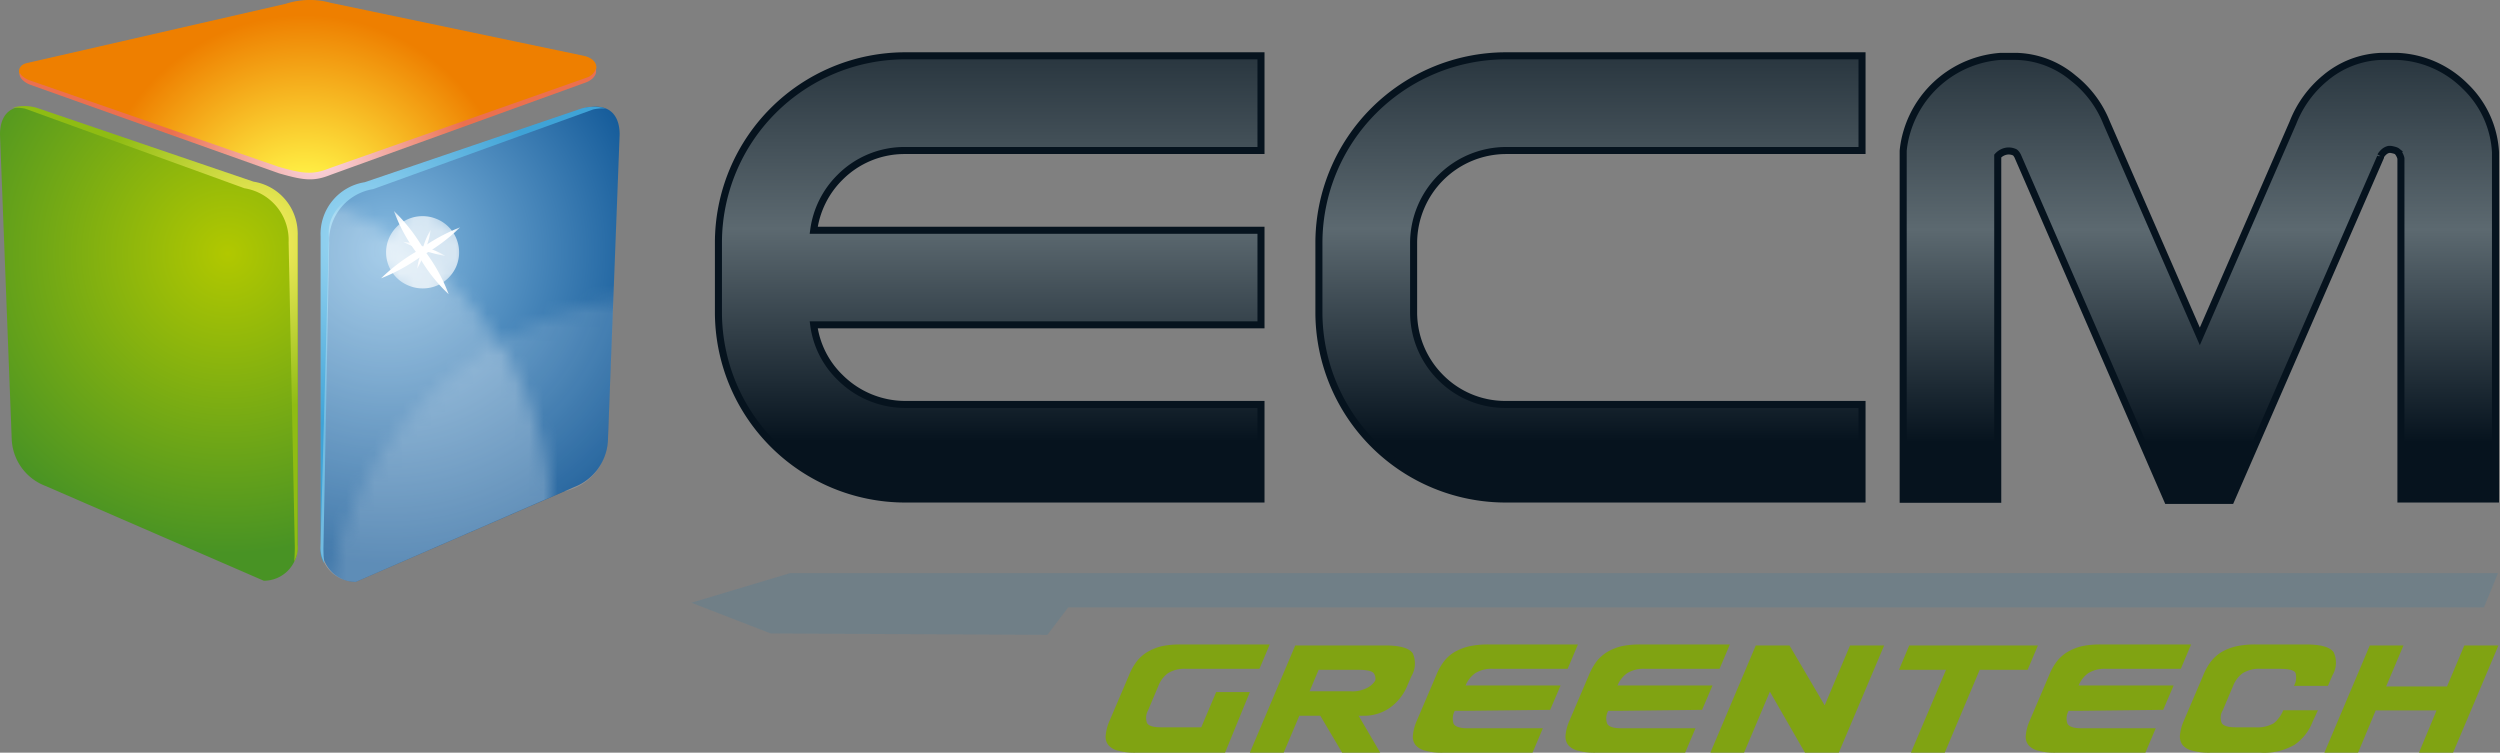 <svg xmlns="http://www.w3.org/2000/svg" xmlns:xlink="http://www.w3.org/1999/xlink" viewBox="0 0 177.4 53.41"><rect x="0" y="0" width="177.4" height="53.41" fill="#808080" stroke="none"/><defs><style>.cls-1{opacity:0.15;fill:url(#radial-gradient);}.cls-2{opacity:0.26;fill:url(#radial-gradient-2);}.cls-19,.cls-2{mix-blend-mode:overlay;}.cls-3{fill:url(#radial-gradient-3);}.cls-4{fill:url(#Dégradé_radial_1);}.cls-5{fill:url(#Dégradé_radial_1-2);}.cls-6{isolation:isolate;}.cls-7{fill:#80a312;}.cls-8{fill:#707f87;}.cls-10,.cls-11,.cls-9{stroke:#06131e;stroke-width:0.5px;}.cls-9{fill:url(#linear-gradient);}.cls-10{fill:url(#linear-gradient-2);}.cls-11{fill:url(#linear-gradient-3);}.cls-12{fill:url(#radial-gradient-4);}.cls-13{fill:url(#radial-gradient-5);}.cls-14{fill:url(#radial-gradient-6);}.cls-15{fill:url(#radial-gradient-7);}.cls-16{fill:url(#radial-gradient-8);}.cls-17{fill:url(#radial-gradient-9);}.cls-18{mask:url(#mask);}.cls-20,.cls-22{fill:#fff;}.cls-21{mask:url(#mask-2);}.cls-22{opacity:0.72;}.cls-23{mask:url(#mask-3);}.cls-24{mask:url(#mask-4);}</style><radialGradient id="radial-gradient" cx="484.6" cy="294.13" r="30.78" gradientTransform="matrix(-0.72, -0.69, -0.7, 0.71, 670.8, 299.22)" gradientUnits="userSpaceOnUse"><stop offset="0.45" stop-color="#1a171b"/><stop offset="1" stop-color="#fff"/></radialGradient><radialGradient id="radial-gradient-2" cx="528.18" cy="300.61" r="25.08" gradientTransform="matrix(-0.72, -0.69, -0.7, 0.71, 670.8, 299.22)" gradientUnits="userSpaceOnUse"><stop offset="0.3" stop-color="#1a171b"/><stop offset="1" stop-color="#fff"/></radialGradient><radialGradient id="radial-gradient-3" cx="432.7" cy="141.77" r="3.19" gradientTransform="matrix(-0.93, -0.36, -0.35, 0.88, 540.93, 162.49)" gradientUnits="userSpaceOnUse"><stop offset="0" stop-color="#f2f2f2"/><stop offset="0.86"/></radialGradient><radialGradient id="Dégradé_radial_1" cx="605.46" cy="500.85" r="3.88" gradientTransform="matrix(-0.54, -0.83, -0.84, 0.54, 837.96, 362.99)" gradientUnits="userSpaceOnUse"><stop offset="0" stop-color="#fff"/><stop offset="1"/></radialGradient><radialGradient id="Dégradé_radial_1-2" cx="476.33" cy="379.34" r="1.71" gradientTransform="matrix(-0.95, -0.32, -0.33, 0.93, 662.6, -70.89)" xlink:href="#Dégradé_radial_1"/><linearGradient id="linear-gradient" x1="128.76" y1="147.78" x2="128.76" y2="116.31" gradientUnits="userSpaceOnUse"><stop offset="0.13" stop-color="#06131e"/><stop offset="0.61" stop-color="#5c6970"/><stop offset="1" stop-color="#29363f"/></linearGradient><linearGradient id="linear-gradient-2" x1="171.38" y1="147.78" x2="171.38" y2="116.31" xlink:href="#linear-gradient"/><linearGradient id="linear-gradient-3" x1="214.64" y1="147.86" x2="214.64" y2="116.35" xlink:href="#linear-gradient"/><radialGradient id="radial-gradient-4" cx="284.87" cy="119.37" r="23.88" gradientTransform="matrix(-1, 0, 0, 0.99, 359.55, 12.17)" gradientUnits="userSpaceOnUse"><stop offset="0" stop-color="#b1c800"/><stop offset="0.9" stop-color="#489324"/></radialGradient><radialGradient id="radial-gradient-5" cx="282.85" cy="118.31" r="13.6" gradientTransform="matrix(-1, 0, 0, 0.99, 359.55, 12.17)" gradientUnits="userSpaceOnUse"><stop offset="0" stop-color="#fff165"/><stop offset="0.9" stop-color="#8fbc13"/></radialGradient><radialGradient id="radial-gradient-6" cx="273.5" cy="119.86" r="22.42" gradientTransform="matrix(-1, 0, 0, 0.99, 359.55, 11.51)" gradientUnits="userSpaceOnUse"><stop offset="0" stop-color="#88bce2"/><stop offset="1" stop-color="#004a8d"/></radialGradient><radialGradient id="radial-gradient-7" cx="279.01" cy="165.52" r="14.79" gradientTransform="matrix(-1.02, 0, 0, 1.04, 364.73, -43.34)" gradientUnits="userSpaceOnUse"><stop offset="0.26" stop-color="#ffef44"/><stop offset="1" stop-color="#ee7f00"/></radialGradient><radialGradient id="radial-gradient-8" cx="278.07" cy="160.01" r="10.28" gradientTransform="matrix(-1.02, 0, 0, 1.04, 364.73, -43.34)" gradientUnits="userSpaceOnUse"><stop offset="0" stop-color="#fadce9"/><stop offset="1" stop-color="#eb704f"/></radialGradient><radialGradient id="radial-gradient-9" cx="220.65" cy="118.93" r="13.6" gradientTransform="translate(-136.44 11.51) scale(1 0.99)" gradientUnits="userSpaceOnUse"><stop offset="0" stop-color="#a2daf4"/><stop offset="1" stop-color="#3fa3d7"/></radialGradient><mask id="mask" x="-10.94" y="7.73" width="84.2" height="62.7" maskUnits="userSpaceOnUse"><g transform="translate(-58.52 -112.35)"><path class="cls-1" d="M88.7,140.72a24.59,24.59,0,0,0,.51,35.05,25.29,25.29,0,0,0,35.47-.51,24.59,24.59,0,0,0-.51-35.06A25.29,25.29,0,0,0,88.7,140.72Z"/><path class="cls-2" d="M54.66,132.56a24.6,24.6,0,0,0,.52,35.06,25.29,25.29,0,0,0,35.47-.51,24.58,24.58,0,0,0-.52-35.06A25.29,25.29,0,0,0,54.66,132.56Z"/></g></mask><mask id="mask-2" x="26.85" y="14.89" width="6.34" height="6.07" maskUnits="userSpaceOnUse"><g transform="translate(-58.52 -112.35)"><path class="cls-3" d="M85.58,129.11a3.08,3.08,0,0,0,1.84,4,3.13,3.13,0,0,0,4.08-1.66,3.07,3.07,0,0,0-1.84-4A3.13,3.13,0,0,0,85.58,129.11Z"/></g></mask><mask id="mask-3" x="25.77" y="14.5" width="7.76" height="7.67" maskUnits="userSpaceOnUse"><g transform="translate(-58.52 -112.35)"><path class="cls-4" d="M86.06,127.47a3.81,3.81,0,0,0-1.15,5.3,3.91,3.91,0,0,0,5.37,1.13,3.81,3.81,0,0,0,1.14-5.31A3.9,3.9,0,0,0,86.06,127.47Z"/></g></mask><mask id="mask-4" x="28.41" y="16.18" width="3.43" height="3.39" maskUnits="userSpaceOnUse"><g transform="translate(-58.52 -112.35)"><path class="cls-5" d="M87,129.67a1.69,1.69,0,0,0,1.06,2.16,1.73,1.73,0,0,0,2.18-1.06,1.7,1.7,0,0,0-1.07-2.15A1.72,1.72,0,0,0,87,129.67Z"/></g></mask></defs><g class="cls-6"><g id="Calque_1" data-name="Calque 1"><path class="cls-7" d="M145.45,165.76h-6.3a4.48,4.48,0,0,1-1.28-.14,1.27,1.27,0,0,1-.7-.4.93.93,0,0,1-.19-.69,3.31,3.31,0,0,1,.26-1l1.38-3.23a4.3,4.3,0,0,1,.55-1,2.75,2.75,0,0,1,.76-.68,3.83,3.83,0,0,1,1-.41,6.38,6.38,0,0,1,1.39-.13h6.3l-.73,1.73H142.7a2.21,2.21,0,0,0-1.3.31,2,2,0,0,0-.68.9l-.73,1.73a1.1,1.1,0,0,0-.08.9c.11.21.45.31,1,.31h2.85l1.06-2.5h2.39Z" transform="translate(-58.52 -112.35)"/><path class="cls-7" d="M156.46,165.76h-2.7l-1.55-2.62h-1.49l-1.11,2.62h-2.4l3.22-7.61h6.34c1.08,0,1.74.18,2,.56a1.77,1.77,0,0,1-.1,1.63l-.26.6a3.61,3.61,0,0,1-1.26,1.63,3.2,3.2,0,0,1-1.86.57h-.36Zm-2.18-4.36a2.29,2.29,0,0,0,1.35-.29,1.49,1.49,0,0,0,.48-.47.67.67,0,0,0-.08-.47c-.09-.19-.46-.29-1.1-.29h-2.84l-.64,1.52Z" transform="translate(-58.52 -112.35)"/><path class="cls-7" d="M162.44,162.79h-.69a1.14,1.14,0,0,0-.08.92c.12.21.46.32,1,.32H168l-.73,1.73h-6.32a4.48,4.48,0,0,1-1.28-.14,1.27,1.27,0,0,1-.7-.4.93.93,0,0,1-.19-.69,3.31,3.31,0,0,1,.26-1l1.38-3.23a4.3,4.3,0,0,1,.55-1,2.75,2.75,0,0,1,.76-.68,3.83,3.83,0,0,1,1.05-.41,6.38,6.38,0,0,1,1.39-.13h6.32l-.73,1.73h-5.26a2.21,2.21,0,0,0-1.3.31,2,2,0,0,0-.68.87h6.74l-.74,1.73Z" transform="translate(-58.52 -112.35)"/><path class="cls-7" d="M173.33,162.79h-.69a1.09,1.09,0,0,0-.07.92c.11.21.46.32,1,.32h5.26l-.73,1.73h-6.31a4.56,4.56,0,0,1-1.29-.14,1.31,1.31,0,0,1-.7-.4,1,1,0,0,1-.19-.69,3.31,3.31,0,0,1,.26-1l1.38-3.23a4.73,4.73,0,0,1,.55-1,2.9,2.9,0,0,1,.76-.68,3.83,3.83,0,0,1,1-.41,6.38,6.38,0,0,1,1.39-.13h6.32l-.73,1.73h-5.26a2.23,2.23,0,0,0-1.3.31,2,2,0,0,0-.68.87h6.74l-.74,1.73Z" transform="translate(-58.52 -112.35)"/><path class="cls-7" d="M184.11,161.43l-1.83,4.33h-2.39l3.22-7.61h2.39L188,162.4l1.8-4.25h2.42L189,165.76H186.6Z" transform="translate(-58.52 -112.35)"/><path class="cls-7" d="M193.27,159.88l.73-1.73h9.13l-.73,1.73H199l-2.48,5.88h-2.4l2.49-5.88Z" transform="translate(-58.52 -112.35)"/><path class="cls-7" d="M206,162.79h-.69a1.1,1.1,0,0,0-.08.92c.12.21.46.32,1,.32h5.26l-.73,1.73h-6.32a4.48,4.48,0,0,1-1.28-.14,1.27,1.27,0,0,1-.7-.4.93.93,0,0,1-.19-.69,3.31,3.31,0,0,1,.26-1l1.38-3.23a4.3,4.3,0,0,1,.55-1,2.75,2.75,0,0,1,.76-.68,3.83,3.83,0,0,1,1-.41,6.32,6.32,0,0,1,1.39-.13H214l-.73,1.73H208a2.21,2.21,0,0,0-1.3.31,2,2,0,0,0-.68.87h6.74l-.74,1.73Z" transform="translate(-58.52 -112.35)"/><path class="cls-7" d="M222.62,163.57a3.49,3.49,0,0,1-1.28,1.63,4.32,4.32,0,0,1-2.43.56h-3.52a4.52,4.52,0,0,1-1.29-.14,1.27,1.27,0,0,1-.7-.4,1,1,0,0,1-.19-.69,3.31,3.31,0,0,1,.26-1l1.38-3.23a4.3,4.3,0,0,1,.55-1,2.9,2.9,0,0,1,.76-.68,3.83,3.83,0,0,1,1.05-.41,6.38,6.38,0,0,1,1.39-.13h3.52c1.09,0,1.74.18,2,.56a1.76,1.76,0,0,1-.09,1.63l-.32.75h-2.41a1.23,1.23,0,0,0,.11-.92c-.09-.19-.46-.29-1.1-.29h-1.35a2.23,2.23,0,0,0-1.3.31,2.07,2.07,0,0,0-.68.9l-.73,1.73a1,1,0,0,0-.08.9c.11.21.46.31,1,.31h1.35a2.37,2.37,0,0,0,1.35-.29,2.31,2.31,0,0,0,.67-.92H223Z" transform="translate(-58.52 -112.35)"/><path class="cls-7" d="M225.85,165.76h-2.39l3.22-7.61h2.39l-1.23,2.91h4.32l1.23-2.91h2.42l-3.22,7.61h-2.42l1.25-3H227.1Z" transform="translate(-58.52 -112.35)"/><path class="cls-8" d="M113.21,157.3l-5.63-2.18,7-2.1,121.2,0-1,2.43H134.32l-1.48,1.95Z" transform="translate(-58.52 -112.35)"/><path class="cls-9" d="M118.12,124.94a6.45,6.45,0,0,1,4.6-1.91H148v-6.72H122.72a13.27,13.27,0,0,0-13.22,13.23v5a13.26,13.26,0,0,0,13.22,13.22H148v-6.71H122.72a6.55,6.55,0,0,1-4.58-1.91,6.34,6.34,0,0,1-1.88-3.74H148v-6.71H116.26A6.48,6.48,0,0,1,118.12,124.94Z" transform="translate(-58.52 -112.35)"/><path class="cls-10" d="M152.11,129.54v5a13.26,13.26,0,0,0,13.27,13.22h25.27v-6.71H165.3a6.45,6.45,0,0,1-4.57-1.93,6.54,6.54,0,0,1-1.9-4.58v-5a6.58,6.58,0,0,1,6.55-6.51h25.27v-6.72H165.38A13.29,13.29,0,0,0,152.11,129.54Z" transform="translate(-58.52 -112.35)"/><path class="cls-11" d="M233.45,118.47a7.23,7.23,0,0,0-4.84-2.12h-1.07a6.54,6.54,0,0,0-4,1.52,7.76,7.76,0,0,0-2.31,3.18l-6.61,15.17L208,121.05a7.63,7.63,0,0,0-2.35-3.15,6.52,6.52,0,0,0-4.07-1.55h-1.08a7.5,7.5,0,0,0-6.65,5.3,7,7,0,0,0-.28,1.4v24.73h6.71V123.42h0a1.09,1.09,0,0,1,.66-.35h0a1,1,0,0,1,.5.07s.1,0,.25.27l10.64,24.45h4.49l10.62-24.36,0-.07a1.24,1.24,0,0,1,.27-.32.76.76,0,0,1,.33-.16l.12,0h0c.4.07.44.13.49.17a1.11,1.11,0,0,1,.24.47v24.17h6.71V123.15h0A7,7,0,0,0,233.45,118.47Z" transform="translate(-58.52 -112.35)"/><path class="cls-12" d="M59.35,143.47a3.71,3.71,0,0,0,2.39,3.36l15.5,6.73a2.4,2.4,0,0,0,2.4-2.38V129.43a3.71,3.71,0,0,0-3.13-3.83L60.91,120c-1.71-.37-2.39.58-2.39,1.89Z" transform="translate(-58.52 -112.35)"/><path class="cls-13" d="M79.44,151.21,79,129.54a3.72,3.72,0,0,0-3.13-3.83L60.3,120.06a3.28,3.28,0,0,0-.91-.06,3.1,3.1,0,0,1,1.73,0l15.39,5.24a3.72,3.72,0,0,1,3.13,3.84V151a2,2,0,0,1-.25,1.2C79.42,152.05,79.44,151.37,79.44,151.21Z" transform="translate(-58.52 -112.35)"/><path class="cls-14" d="M101.66,143.54a3.74,3.74,0,0,1-2.39,3.37l-15.5,6.73a2.4,2.4,0,0,1-2.41-2.38V129.49a3.73,3.73,0,0,1,3.13-3.84l15.6-5.65c1.72-.37,2.4.58,2.4,1.89Z" transform="translate(-58.52 -112.35)"/><path class="cls-15" d="M60.41,116.83c-.73.16-.8,1.07.26,1.28l17.61,6.26c1.79.51,2.47.59,3.69.1l18.18-6.57c1-.41.88-1.32-.16-1.58l-18-3.77a5.57,5.57,0,0,0-3.2.07Z" transform="translate(-58.52 -112.35)"/><path class="cls-16" d="M60.68,118.07l17.59,6.11c1.78.51,2.46.59,3.68.09l18.2-6.41a1,1,0,0,0,.65-.61c.09.33-.12.7-.65.93L82,124.75c-1.22.49-1.9.41-3.68-.1l-17.61-6.27c-.46-.16-.89-.54-.78-.86C60,117.75,60.43,118,60.68,118.07Z" transform="translate(-58.52 -112.35)"/><path class="cls-17" d="M81.47,151.29l.41-21.69A3.71,3.71,0,0,1,85,125.77l15.6-5.65a3,3,0,0,1,.91-.07,3.09,3.09,0,0,0-1.73,0L84.4,125.28a3.72,3.72,0,0,0-3.13,3.84v22a2,2,0,0,0,.25,1.2C81.49,152.13,81.47,151.45,81.47,151.29Z" transform="translate(-58.52 -112.35)"/><g class="cls-18"><g class="cls-19"><path class="cls-20" d="M86.72,125.12l13.43-4.83c1.65-.54,2.34-.13,2.34,2.2l-.84,21.26a3.92,3.92,0,0,1-3.14,3.48l-14.74,6.41a2.5,2.5,0,0,1-2.5-2.72l.59-21.75C81.71,127.83,82.52,125.88,86.72,125.12Z" transform="translate(-58.52 -112.35)"/></g></g><g class="cls-19"><g class="cls-21"><path class="cls-22" d="M86.1,129.31a2.54,2.54,0,0,0,1.45,3.32,2.59,2.59,0,0,0,3.37-1.43,2.56,2.56,0,0,0-1.46-3.33A2.59,2.59,0,0,0,86.1,129.31Z" transform="translate(-58.52 -112.35)"/></g><g class="cls-23"><path class="cls-20" d="M86.47,127.32a11.58,11.58,0,0,0,1.71,3.1,11.36,11.36,0,0,0,2.18,2.81,12.17,12.17,0,0,0-1.72-3.1A12.33,12.33,0,0,0,86.47,127.32Z" transform="translate(-58.52 -112.35)"/><path class="cls-20" d="M88.49,130.48a13.14,13.14,0,0,1-2.93,1.62,12.91,12.91,0,0,1,2.68-2,12.91,12.91,0,0,1,2.93-1.62A12.51,12.51,0,0,1,88.49,130.48Z" transform="translate(-58.52 -112.35)"/></g><g class="cls-24"><path class="cls-20" d="M87.12,129.51a10.66,10.66,0,0,0,3,1,5.43,5.43,0,0,0-1.45-.62A5.61,5.61,0,0,0,87.12,129.51Z" transform="translate(-58.52 -112.35)"/><path class="cls-20" d="M88.69,130.07a5.68,5.68,0,0,1-.57,1.35,5.37,5.37,0,0,1,.39-1.41,5.45,5.45,0,0,1,.57-1.35A5.37,5.37,0,0,1,88.69,130.07Z" transform="translate(-58.52 -112.35)"/></g></g></g></g></svg>